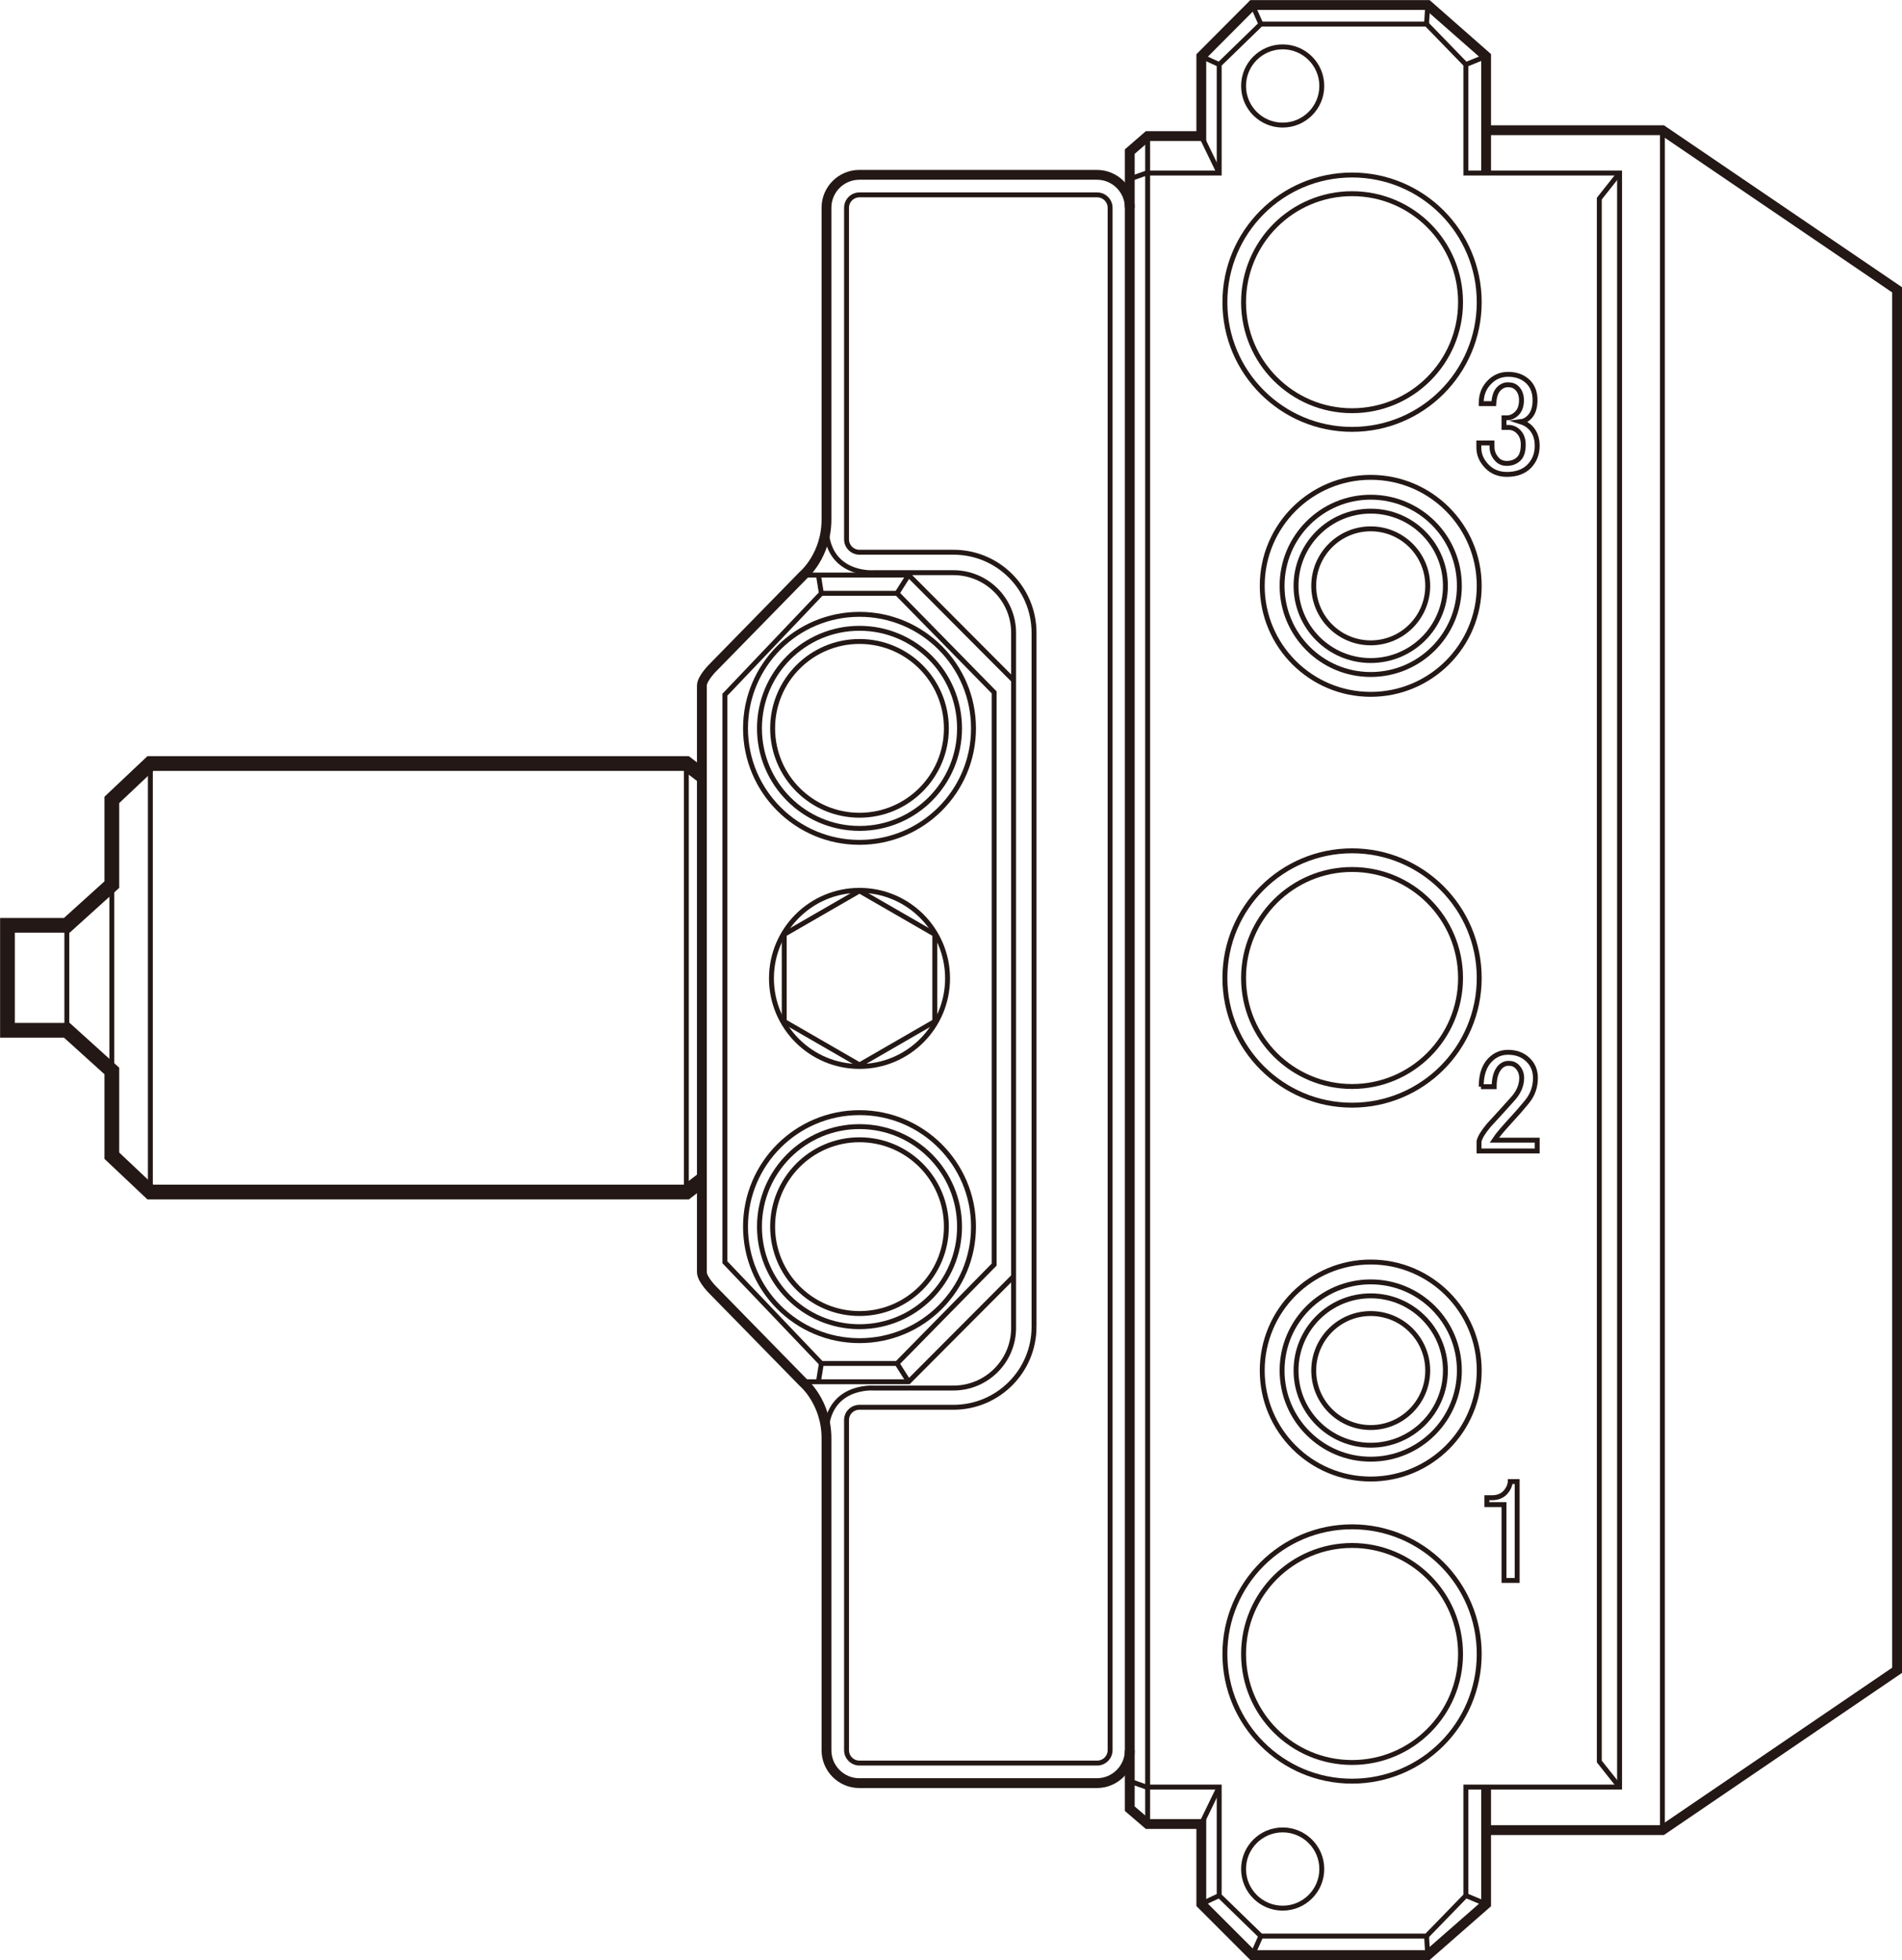 <?xml version="1.0" encoding="UTF-8"?><svg id="_レイヤー_1" xmlns="http://www.w3.org/2000/svg" width="34.14mm" height="35.18mm" viewBox="0 0 96.77 99.71"><polygon points="47.56 51.96 47.56 47.53 43.73 45.32 39.9 47.53 39.9 51.96 43.73 54.17 47.56 51.96" style="fill:none; stroke:#231815; stroke-miterlimit:10; stroke-width:.25px;"/><circle cx="68.79" cy="15.37" r="5.52" style="fill:none; stroke:#231815; stroke-miterlimit:10; stroke-width:.25px;"/><circle cx="68.79" cy="15.37" r="6.47" style="fill:none; stroke:#231815; stroke-miterlimit:10; stroke-width:.25px;"/><circle cx="68.79" cy="84.14" r="5.52" style="fill:none; stroke:#231815; stroke-miterlimit:10; stroke-width:.25px;"/><circle cx="68.79" cy="84.14" r="6.47" style="fill:none; stroke:#231815; stroke-miterlimit:10; stroke-width:.25px;"/><circle cx="68.79" cy="49.75" r="5.52" style="fill:none; stroke:#231815; stroke-miterlimit:10; stroke-width:.25px;"/><circle cx="68.79" cy="49.75" r="6.47" style="fill:none; stroke:#231815; stroke-miterlimit:10; stroke-width:.25px;"/><circle cx="69.74" cy="29.8" r="5.52" style="fill:none; stroke:#231815; stroke-miterlimit:10; stroke-width:.25px;"/><circle cx="43.73" cy="37.05" r="5.8" style="fill:none; stroke:#231815; stroke-miterlimit:10; stroke-width:.25px;"/><circle cx="43.73" cy="37.05" r="5.09" style="fill:none; stroke:#231815; stroke-miterlimit:10; stroke-width:.25px;"/><circle cx="43.73" cy="37.05" r="4.42" style="fill:none; stroke:#231815; stroke-miterlimit:10; stroke-width:.25px;"/><circle cx="43.73" cy="62.4" r="5.8" style="fill:none; stroke:#231815; stroke-miterlimit:10; stroke-width:.25px;"/><circle cx="43.73" cy="62.4" r="5.09" style="fill:none; stroke:#231815; stroke-miterlimit:10; stroke-width:.25px;"/><circle cx="43.73" cy="62.4" r="4.42" style="fill:none; stroke:#231815; stroke-miterlimit:10; stroke-width:.25px;"/><circle cx="69.74" cy="29.8" r="4.51" style="fill:none; stroke:#231815; stroke-miterlimit:10; stroke-width:.25px;"/><circle cx="69.74" cy="29.8" r="3.8" style="fill:none; stroke:#231815; stroke-miterlimit:10; stroke-width:.25px;"/><circle cx="69.74" cy="29.8" r="2.9" style="fill:none; stroke:#231815; stroke-miterlimit:10; stroke-width:.25px;"/><circle cx="69.74" cy="69.72" r="5.52" style="fill:none; stroke:#231815; stroke-miterlimit:10; stroke-width:.25px;"/><circle cx="69.74" cy="69.72" r="4.51" style="fill:none; stroke:#231815; stroke-miterlimit:10; stroke-width:.25px;"/><circle cx="69.74" cy="69.72" r="3.8" style="fill:none; stroke:#231815; stroke-miterlimit:10; stroke-width:.25px;"/><circle cx="69.74" cy="69.72" r="2.9" style="fill:none; stroke:#231815; stroke-miterlimit:10; stroke-width:.25px;"/><circle cx="65.26" cy="4.37" r="1.99" style="fill:none; stroke:#231815; stroke-miterlimit:10; stroke-width:.25px;"/><circle cx="65.26" cy="95.08" r="1.99" style="fill:none; stroke:#231815; stroke-miterlimit:10; stroke-width:.25px;"/><path d="M76.84,75.37h.35v5.03h-.67v-3.86h-.87v-.35h.26c.27,0,.48-.08.64-.23.17-.17.27-.37.29-.58Z" style="fill:none; stroke:#231815; stroke-miterlimit:10; stroke-width:.25px;"/><path d="M75.36,55.28c0-.6.15-1.06.46-1.37.25-.25.55-.38.9-.38.43,0,.76.13,1.02.38s.38.56.38.93c0,.46-.15.87-.44,1.22-.27.33-.55.65-.84.96-.16.17-.31.35-.46.52-.14.16-.25.31-.35.46h2.18v.55h-2.96v-.49c.04-.19.2-.46.49-.81.48-.52.88-.96,1.19-1.31.33-.35.49-.72.49-1.1,0-.23-.08-.43-.23-.58-.12-.12-.26-.17-.44-.17-.16,0-.29.06-.41.17-.21.21-.32.55-.32,1.02h-.67Z" style="fill:none; stroke:#231815; stroke-miterlimit:10; stroke-width:.25px;"/><path d="M75.36,20.52c0-.45.14-.81.44-1.1.25-.25.56-.38.93-.38.43,0,.76.13,1.02.38.23.23.35.54.35.93s-.1.68-.29.87c-.14.14-.28.21-.44.23.19.06.36.16.49.29.23.23.35.54.35.93,0,.43-.14.77-.41,1.05-.27.27-.65.41-1.13.41-.41,0-.75-.13-1.02-.41s-.41-.59-.41-.96v-.23h.67v.2c0,.25.09.46.26.64.13.14.3.2.49.2.25,0,.46-.08.61-.23.16-.15.23-.4.23-.73,0-.27-.08-.48-.23-.64s-.33-.23-.52-.23h-.23v-.49h.17c.17,0,.34-.08.49-.23.15-.15.23-.38.23-.67,0-.25-.08-.46-.23-.61-.12-.12-.27-.17-.46-.17-.17,0-.33.07-.46.2-.16.16-.24.41-.26.76h-.64Z" style="fill:none; stroke:#231815; stroke-miterlimit:10; stroke-width:.25px;"/><polyline points="75.61 8.8 75.61 2.86 72.64 .25 63.72 .25 61.12 2.86 61.12 6.92 58.39 6.92 57.48 7.71 57.48 92.01 58.39 92.79 61.12 92.79 61.12 96.86 63.72 99.46 72.64 99.46 75.61 96.86 75.61 90.91" style="fill:none; stroke:#231815; stroke-miterlimit:10; stroke-width:.5px;"/><polyline points="57.48 9.1 58.33 8.8 62.03 8.8 62.03 3.28 64.15 1.22 72.58 1.22 74.58 3.28 74.58 8.8 82.4 8.8 82.4 90.91 74.58 90.91 74.58 96.43 72.58 98.49 64.15 98.49 62.03 96.43 62.03 90.91 58.33 90.91 57.48 90.61" style="fill:none; stroke:#231815; stroke-miterlimit:10; stroke-width:.25px;"/><line x1="58.39" y1="6.92" x2="58.39" y2="92.79" style="fill:none; stroke:#231815; stroke-miterlimit:10; stroke-width:.25px;"/><line x1="61.12" y1="6.92" x2="62.03" y2="8.8" style="fill:none; stroke:#231815; stroke-miterlimit:10; stroke-width:.25px;"/><line x1="61.12" y1="2.86" x2="62.03" y2="3.28" style="fill:none; stroke:#231815; stroke-miterlimit:10; stroke-width:.25px;"/><line x1="63.72" y1=".25" x2="64.15" y2="1.22" style="fill:none; stroke:#231815; stroke-miterlimit:10; stroke-width:.25px;"/><line x1="72.64" y1=".25" x2="72.58" y2="1.22" style="fill:none; stroke:#231815; stroke-miterlimit:10; stroke-width:.25px;"/><line x1="75.61" y1="2.86" x2="74.58" y2="3.28" style="fill:none; stroke:#231815; stroke-miterlimit:10; stroke-width:.25px;"/><polyline points="75.61 93.1 84.58 93.1 96.52 84.97 96.52 14.74 84.58 6.62 75.61 6.62" style="fill:none; stroke:#231815; stroke-miterlimit:10; stroke-width:.5px;"/><line x1="84.58" y1="93.1" x2="84.58" y2="6.62" style="fill:none; stroke:#231815; stroke-miterlimit:10; stroke-width:.25px;"/><line x1="61.12" y1="92.79" x2="62.03" y2="90.91" style="fill:none; stroke:#231815; stroke-miterlimit:10; stroke-width:.25px;"/><line x1="61.12" y1="96.86" x2="62.03" y2="96.43" style="fill:none; stroke:#231815; stroke-miterlimit:10; stroke-width:.25px;"/><line x1="63.72" y1="99.46" x2="64.15" y2="98.49" style="fill:none; stroke:#231815; stroke-miterlimit:10; stroke-width:.25px;"/><line x1="72.64" y1="99.46" x2="72.58" y2="98.49" style="fill:none; stroke:#231815; stroke-miterlimit:10; stroke-width:.25px;"/><line x1="75.61" y1="96.86" x2="74.58" y2="96.43" style="fill:none; stroke:#231815; stroke-miterlimit:10; stroke-width:.25px;"/><polyline points="82.4 90.91 81.37 89.61 81.37 10.1 82.4 8.8" style="fill:none; stroke:#231815; stroke-miterlimit:10; stroke-width:.25px;"/><path d="M52.61,67.49c0,2.27-1.84,4.1-4.1,4.1h-4.78c-.37,0-.66.29-.66.65v16.79c0,.37.3.66.66.66h12.09c.37,0,.66-.3.66-.66V10.57c0-.37-.3-.66-.66-.66h-12.09c-.37,0-.66.3-.66.66v16.86c0,.37.3.66.66.66h4.78c2.27,0,4.1,1.83,4.1,4.1v35.3Z" style="fill:none; stroke:#231815; stroke-miterlimit:10; stroke-width:.25px;"/><path d="M57.48,89.04c0,.92-.75,1.67-1.67,1.67h-12.09c-.92,0-1.67-.75-1.67-1.67v-15.87c0-1.84-1.17-2.83-1.17-2.83l-4.55-4.65s-.62-.59-.62-.98v-29.83c0-.39.62-.98.62-.98l4.55-4.65s1.17-.99,1.17-2.83v-15.86c0-.92.75-1.67,1.67-1.67h12.09c.92,0,1.67.75,1.67,1.67" style="fill:none; stroke:#231815; stroke-miterlimit:10; stroke-width:.5px;"/><polyline points="40.89 29.25 46.23 29.25 51.57 34.61" style="fill:none; stroke:#231815; stroke-miterlimit:10; stroke-width:.25px;"/><polyline points="40.89 70.29 46.23 70.29 51.57 64.93" style="fill:none; stroke:#231815; stroke-miterlimit:10; stroke-width:.25px;"/><polygon points="50.58 64.33 45.64 69.36 41.79 69.36 36.88 64.21 36.88 35.34 41.79 30.18 45.64 30.18 50.58 35.22 50.58 64.33" style="fill:none; stroke:#231815; stroke-miterlimit:10; stroke-width:.25px;"/><line x1="41.79" y1="30.18" x2="41.64" y2="29.25" style="fill:none; stroke:#231815; stroke-miterlimit:10; stroke-width:.25px;"/><line x1="45.64" y1="30.18" x2="46.23" y2="29.25" style="fill:none; stroke:#231815; stroke-miterlimit:10; stroke-width:.25px;"/><line x1="41.79" y1="69.36" x2="41.64" y2="70.29" style="fill:none; stroke:#231815; stroke-miterlimit:10; stroke-width:.25px;"/><line x1="45.64" y1="69.36" x2="46.23" y2="70.29" style="fill:none; stroke:#231815; stroke-miterlimit:10; stroke-width:.25px;"/><path d="M42.03,26.73c0,2.57,2.4,2.4,2.4,2.4h4.08c1.69,0,3.06,1.37,3.06,3.06v35.36c0,1.69-1.37,3.06-3.06,3.06h-4.08s-2.4-.17-2.4,2.4" style="fill:none; stroke:#231815; stroke-miterlimit:10; stroke-width:.25px;"/><circle cx="43.73" cy="49.77" r="4.48" style="fill:none; stroke:#231815; stroke-miterlimit:10; stroke-width:.25px;"/><polyline points="35.73 39.46 34.92 38.84 7.65 38.84 5.69 40.69 5.69 45 3.4 47.07 .38 47.07 .38 52.41 3.4 52.41 5.69 54.48 5.69 58.79 7.65 60.64 34.92 60.64 35.73 60.02" style="fill:none; stroke:#231815; stroke-miterlimit:10; stroke-width:.75px;"/><line x1="3.4" y1="47.07" x2="3.4" y2="52.41" style="fill:none; stroke:#231815; stroke-miterlimit:10; stroke-width:.25px;"/><line x1="7.65" y1="38.84" x2="7.65" y2="60.64" style="fill:none; stroke:#231815; stroke-miterlimit:10; stroke-width:.25px;"/><line x1="34.92" y1="38.84" x2="34.92" y2="60.64" style="fill:none; stroke:#231815; stroke-miterlimit:10; stroke-width:.25px;"/><line x1="5.69" y1="45" x2="5.69" y2="54.48" style="fill:none; stroke:#231815; stroke-miterlimit:10; stroke-width:.25px;"/></svg>
